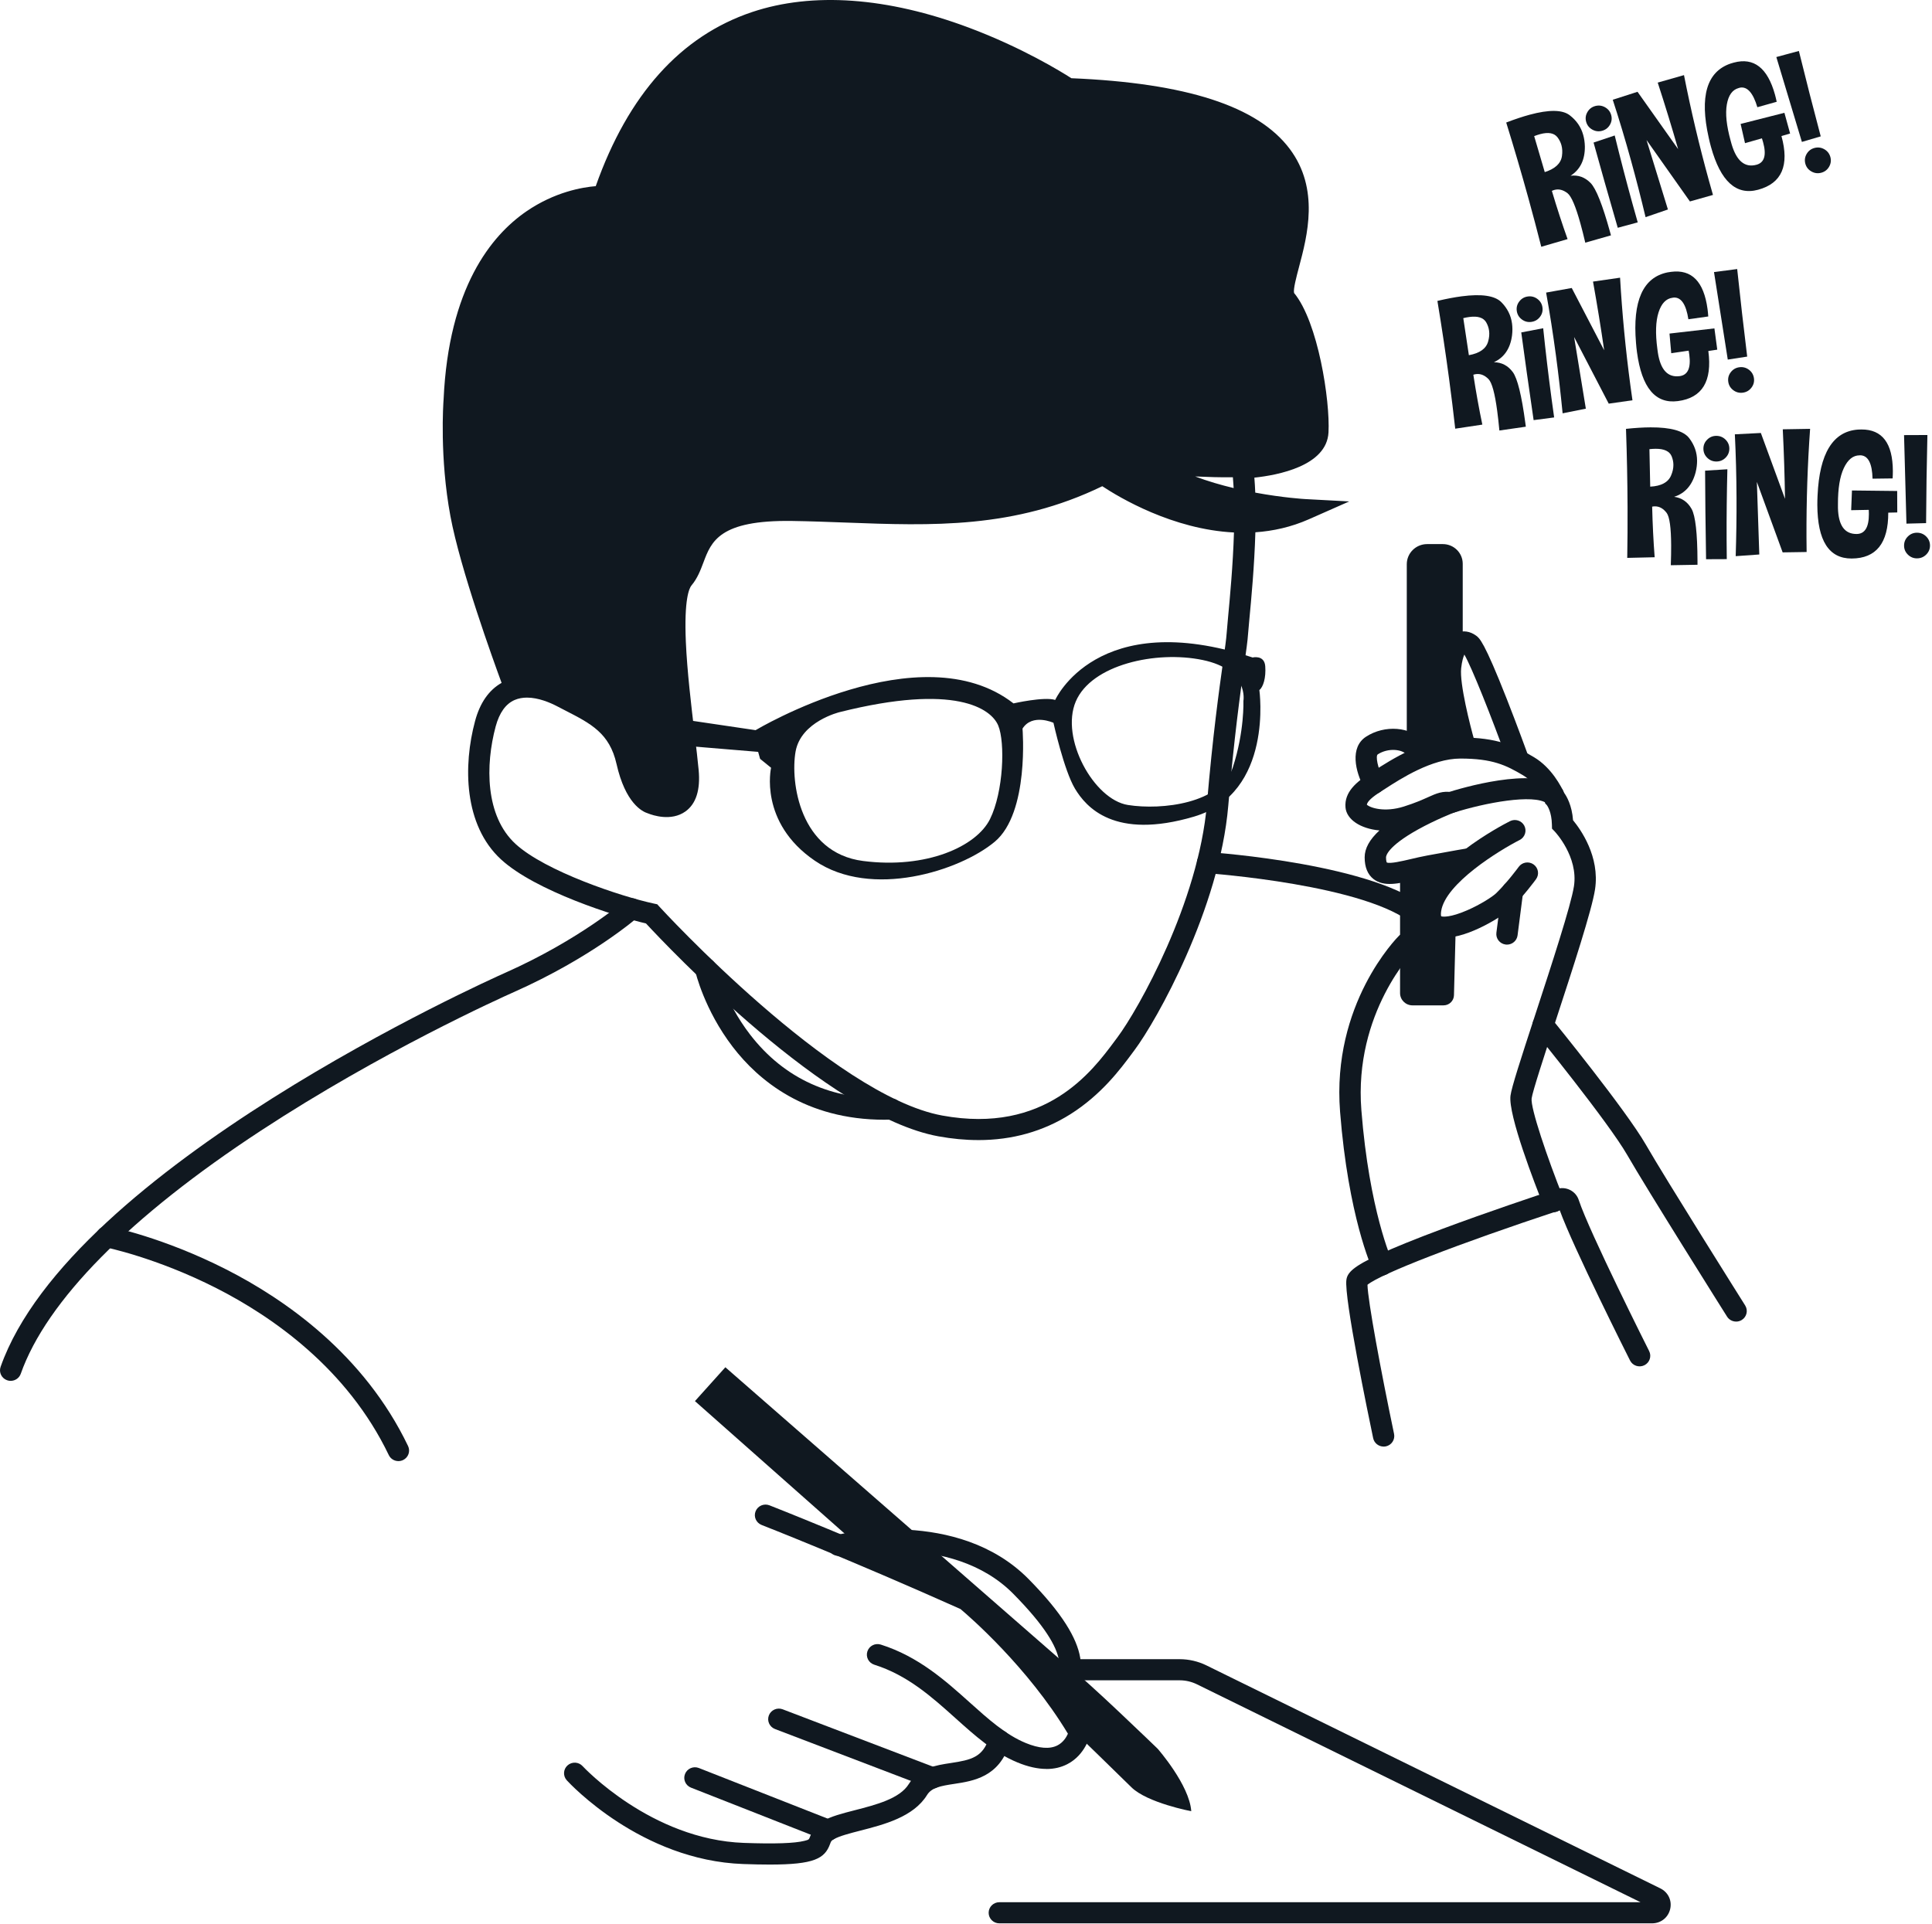 <svg xmlns="http://www.w3.org/2000/svg" width="250" height="249" viewBox="0 0 250 249" fill="none"><path d="M199.44 31.937C198.908 29.841 198.351 27.736 197.766 25.622C196.873 22.386 195.918 19.131 194.903 15.857C196.012 15.431 197.021 15.096 197.925 14.85C200.443 14.168 202.174 14.189 203.118 14.914C204.002 15.59 204.584 16.442 204.869 17.472C204.998 17.939 205.07 18.436 205.081 18.967C205.097 20.687 204.48 21.947 203.228 22.746C204.223 22.619 205.088 22.933 205.827 23.687C206.536 24.419 207.369 26.521 208.329 29.989L208.458 30.459L205.134 31.406C204.918 30.477 204.708 29.65 204.506 28.921C203.896 26.713 203.341 25.41 202.844 25.011C202.278 24.569 201.711 24.425 201.145 24.578C201.035 24.608 200.924 24.649 200.811 24.703C201.47 26.913 202.146 28.994 202.844 30.944L199.437 31.937H199.44ZM198.521 17.616L199.891 22.275C201.242 21.84 201.983 21.145 202.116 20.192C202.19 19.687 202.167 19.22 202.05 18.789C201.946 18.418 201.774 18.073 201.527 17.755C201.09 17.208 200.346 17.076 199.292 17.36C199.051 17.427 198.793 17.511 198.521 17.616Z" fill="#101820"></path><path d="M208.485 14.884C208.607 15.328 208.554 15.75 208.324 16.149C208.094 16.547 207.753 16.807 207.305 16.93C206.863 17.051 206.441 16.996 206.036 16.768C205.633 16.54 205.369 16.206 205.247 15.759C205.125 15.322 205.18 14.905 205.41 14.504C205.64 14.105 205.976 13.845 206.418 13.724C206.867 13.604 207.293 13.656 207.696 13.884C208.099 14.112 208.361 14.444 208.483 14.882L208.485 14.884ZM209.337 29.481C208.108 25.232 207.063 21.555 206.207 18.45L208.943 17.532C209.678 20.53 210.449 23.496 211.261 26.433C211.48 27.221 211.698 28.003 211.922 28.779L209.337 29.479V29.481Z" fill="#101820"></path><path d="M212.937 28.108C212.336 25.59 211.71 23.152 211.056 20.79C210.304 18.065 209.514 15.438 208.69 12.911L211.894 11.879L217.151 19.304C216.341 16.484 215.459 13.613 214.509 10.69L217.908 9.722C218.804 14.281 219.881 18.84 221.14 23.394C221.31 24.007 221.483 24.617 221.658 25.228L218.675 26.071L213.059 18.119C214.053 21.346 214.976 24.342 215.828 27.11L212.932 28.105L212.937 28.108Z" fill="#101820"></path><path d="M229.903 13.173L227.401 13.875C226.853 12.034 226.112 11.189 225.18 11.339L224.982 11.394C224.171 11.613 223.663 12.319 223.453 13.51C223.244 14.704 223.407 16.269 223.944 18.208L224.077 18.689C224.721 20.849 225.792 21.726 227.286 21.323C228.317 21.045 228.602 20.074 228.144 18.411C228.098 18.242 228.047 18.074 227.992 17.901L225.803 18.529L225.235 16.039L230.902 14.599L231.64 17.279L230.519 17.605C231.571 21.409 230.565 23.726 227.502 24.556C224.666 25.323 222.632 23.469 221.396 18.994C221.292 18.623 221.195 18.231 221.106 17.816C219.911 12.492 220.845 9.298 223.907 8.234C224.059 8.186 224.206 8.14 224.346 8.104C226.945 7.4 228.724 8.783 229.684 12.253C229.764 12.544 229.838 12.854 229.905 13.18L229.903 13.173Z" fill="#101820"></path><path d="M232.773 6.594C233.693 10.332 234.637 14.016 235.602 17.648L233.164 18.366C232.232 15.281 231.129 11.62 229.857 7.382L232.773 6.594ZM235.668 22.355C235.226 22.476 234.805 22.421 234.4 22.193C233.997 21.965 233.735 21.633 233.613 21.195C233.491 20.751 233.544 20.329 233.774 19.931C234.004 19.532 234.34 19.272 234.782 19.152C235.231 19.031 235.657 19.083 236.06 19.311C236.462 19.539 236.725 19.874 236.849 20.32C236.969 20.758 236.916 21.177 236.686 21.576C236.455 21.974 236.117 22.236 235.666 22.357L235.668 22.355Z" fill="#101820"></path><path d="M188.306 55.482C188.065 53.333 187.8 51.173 187.508 49C187.063 45.674 186.559 42.322 186 38.944C187.158 38.67 188.2 38.472 189.133 38.349C191.72 38.009 193.432 38.262 194.27 39.105C195.053 39.894 195.515 40.816 195.656 41.873C195.72 42.352 195.722 42.855 195.66 43.382C195.442 45.086 194.659 46.252 193.31 46.879C194.311 46.886 195.129 47.312 195.757 48.159C196.36 48.98 196.899 51.173 197.377 54.739L197.442 55.222L194.019 55.716C193.932 54.769 193.837 53.919 193.736 53.169C193.432 50.9 193.062 49.535 192.622 49.073C192.123 48.56 191.582 48.342 190.997 48.417C190.884 48.433 190.767 48.458 190.649 48.496C191.002 50.775 191.388 52.928 191.814 54.951L188.304 55.48L188.306 55.482ZM189.349 41.169L190.072 45.968C191.471 45.715 192.3 45.127 192.562 44.202C192.705 43.71 192.746 43.245 192.686 42.803C192.636 42.42 192.509 42.056 192.309 41.709C191.952 41.108 191.232 40.88 190.15 41.021C189.901 41.053 189.634 41.103 189.349 41.172V41.169Z" fill="#101820"></path><path d="M199.594 39.791C199.656 40.249 199.545 40.659 199.262 41.023C198.979 41.388 198.609 41.6 198.146 41.661C197.693 41.721 197.281 41.611 196.912 41.331C196.544 41.051 196.33 40.684 196.268 40.226C196.208 39.777 196.319 39.369 196.602 39.005C196.885 38.64 197.253 38.428 197.706 38.369C198.167 38.308 198.583 38.417 198.952 38.697C199.32 38.977 199.534 39.342 199.594 39.791ZM198.45 54.37C197.81 49.995 197.278 46.211 196.85 43.022L199.688 42.479C200.006 45.548 200.367 48.59 200.772 51.608C200.88 52.417 200.991 53.221 201.106 54.023L198.45 54.372V54.37Z" fill="#101820"></path><path d="M202.202 53.488C201.948 50.914 201.661 48.414 201.336 45.988C200.961 43.186 200.538 40.479 200.066 37.866L203.382 37.271L207.578 45.33C207.159 42.427 206.678 39.465 206.135 36.442L209.636 35.938C209.903 40.575 210.35 45.236 210.976 49.916C211.061 50.545 211.148 51.174 211.24 51.802L208.17 52.24L203.689 43.612C204.234 46.941 204.74 50.032 205.208 52.891L202.204 53.491L202.202 53.488Z" fill="#101820"></path><path d="M221.048 40.957L218.475 41.317C218.182 39.419 217.563 38.483 216.622 38.508L216.417 38.535C215.584 38.645 214.983 39.276 214.615 40.429C214.246 41.581 214.193 43.156 214.46 45.147L214.527 45.641C214.87 47.867 215.812 48.879 217.347 48.678C218.406 48.539 218.822 47.617 218.594 45.908C218.571 45.735 218.544 45.559 218.511 45.382L216.258 45.712L216.033 43.169L221.844 42.5L222.213 45.252L221.057 45.425C221.58 49.334 220.268 51.497 217.119 51.909C214.205 52.292 212.442 50.182 211.825 45.582C211.774 45.199 211.731 44.798 211.698 44.375C211.24 38.939 212.601 35.899 215.779 35.252C215.938 35.225 216.088 35.2 216.233 35.182C218.905 34.831 220.479 36.439 220.956 40.005C220.995 40.306 221.027 40.62 221.048 40.953V40.957Z" fill="#101820"></path><path d="M224.791 34.817C225.196 38.645 225.626 42.42 226.086 46.15L223.573 46.537C223.071 43.356 222.477 39.581 221.791 35.211L224.788 34.819L224.791 34.817ZM225.511 50.82C225.058 50.879 224.645 50.77 224.277 50.49C223.909 50.209 223.695 49.845 223.635 49.396C223.573 48.94 223.683 48.528 223.966 48.163C224.25 47.799 224.618 47.587 225.071 47.528C225.534 47.466 225.948 47.578 226.317 47.856C226.685 48.136 226.899 48.503 226.961 48.961C227.021 49.41 226.91 49.818 226.627 50.182C226.344 50.547 225.974 50.761 225.511 50.82Z" fill="#101820"></path><path d="M210.564 72.198C210.601 70.035 210.614 67.859 210.605 65.668C210.591 62.314 210.525 58.924 210.403 55.502C211.586 55.377 212.647 55.311 213.586 55.308C216.196 55.297 217.862 55.764 218.583 56.705C219.257 57.587 219.598 58.559 219.602 59.626C219.602 60.109 219.543 60.608 219.414 61.123C218.979 62.786 218.051 63.845 216.633 64.296C217.625 64.428 218.38 64.955 218.896 65.873C219.388 66.761 219.642 69.005 219.655 72.603V73.091L216.201 73.15C216.235 72.198 216.251 71.343 216.247 70.589C216.237 68.299 216.044 66.898 215.669 66.385C215.238 65.814 214.73 65.529 214.143 65.531C214.028 65.531 213.91 65.543 213.788 65.568C213.844 67.871 213.952 70.056 214.113 72.118L210.564 72.2V72.198ZM213.436 58.131L213.537 62.982C214.958 62.909 215.855 62.428 216.233 61.542C216.438 61.072 216.539 60.614 216.537 60.168C216.537 59.783 216.456 59.405 216.304 59.036C216.026 58.395 215.342 58.077 214.251 58.081C214 58.081 213.729 58.099 213.439 58.129L213.436 58.131Z" fill="#101820"></path><path d="M223.775 58.056C223.775 58.516 223.614 58.91 223.287 59.236C222.961 59.562 222.565 59.726 222.098 59.728C221.639 59.728 221.246 59.569 220.917 59.245C220.588 58.922 220.422 58.53 220.42 58.067C220.42 57.614 220.581 57.224 220.908 56.899C221.234 56.573 221.626 56.409 222.086 56.407C222.551 56.407 222.949 56.566 223.278 56.889C223.607 57.213 223.773 57.6 223.775 58.056ZM220.765 72.371C220.693 67.951 220.65 64.13 220.638 60.913L223.522 60.731C223.444 63.813 223.409 66.878 223.423 69.924C223.426 70.739 223.432 71.553 223.444 72.362L220.765 72.373V72.371Z" fill="#101820"></path><path d="M224.599 71.972C224.68 69.388 224.717 66.871 224.705 64.424C224.694 61.599 224.62 58.86 224.489 56.208L227.854 56.035L230.98 64.558C230.936 61.626 230.842 58.628 230.69 55.559L234.227 55.5C233.896 60.134 233.739 64.811 233.758 69.534C233.76 70.17 233.767 70.803 233.776 71.439L230.674 71.487L227.338 62.364C227.451 65.734 227.557 68.867 227.652 71.76L224.595 71.977L224.599 71.972Z" fill="#101820"></path><path d="M244.905 61.916L242.306 61.95C242.26 60.031 241.768 59.024 240.829 58.929H240.622C239.781 58.933 239.105 59.485 238.589 60.581C238.074 61.679 237.823 63.232 237.83 65.242V65.741C237.887 67.992 238.688 69.115 240.239 69.108C241.307 69.104 241.839 68.24 241.832 66.518C241.832 66.345 241.828 66.167 241.818 65.985L239.54 66.028L239.643 63.476L245.494 63.542L245.506 66.32L244.339 66.347C244.355 70.291 242.776 72.27 239.6 72.282C236.66 72.293 235.183 69.981 235.162 65.34C235.162 64.955 235.171 64.552 235.192 64.128C235.436 58.678 237.176 55.835 240.412 55.596C240.573 55.586 240.725 55.582 240.87 55.582C243.565 55.57 244.919 57.364 244.935 60.961C244.935 61.264 244.926 61.581 244.905 61.913V61.916Z" fill="#101820"></path><path d="M249.405 56.299C249.313 60.145 249.258 63.948 249.235 67.702L246.693 67.768C246.604 64.549 246.5 60.731 246.383 56.311L249.405 56.299ZM248.063 72.263C247.605 72.263 247.211 72.104 246.882 71.781C246.553 71.457 246.387 71.07 246.385 70.614C246.385 70.154 246.546 69.76 246.873 69.434C247.2 69.108 247.591 68.944 248.051 68.942C248.516 68.942 248.915 69.101 249.244 69.425C249.573 69.748 249.739 70.14 249.741 70.6C249.741 71.054 249.58 71.443 249.253 71.769C248.926 72.095 248.53 72.259 248.063 72.261V72.263Z" fill="#101820"></path><path d="M126.589 147.546C124.92 147.546 123.196 147.384 121.419 147.059C107.091 144.436 86.429 122.576 83.591 119.512C79.683 118.6 69.288 115.319 64.832 111.223C59.996 106.778 59.925 99.057 61.474 93.316C62.107 90.962 63.26 89.306 64.906 88.376C63.845 85.496 59.554 73.635 58.284 66.8C56.875 59.227 57.361 52.206 57.402 51.672C58.06 37.214 63.585 30.471 68.103 27.363C71.779 24.834 75.367 24.23 77.089 24.091C81.282 12.237 88.084 4.659 97.314 1.561C105.135 -1.064 114.832 -0.369 125.358 3.573C132.235 6.147 137.308 9.271 138.636 10.123C153.507 10.745 162.755 13.741 166.899 19.282C170.775 24.465 169.159 30.539 168.091 34.56C167.769 35.774 167.329 37.428 167.451 37.914C170.561 41.668 172.126 51.857 171.907 55.967C171.677 60.309 165.329 61.496 162.314 61.816C162.364 62.442 162.403 63.091 162.431 63.754C166.061 64.426 168.82 64.586 168.88 64.588L174.593 64.894L169.371 67.201C167.071 68.218 164.733 68.73 162.445 68.887C162.318 73.25 161.913 77.556 161.664 80.179C161.584 81.038 161.519 81.717 161.494 82.095C161.441 82.913 161.269 84.138 161.011 85.993C160.514 89.554 159.678 95.516 158.935 104.295C157.807 117.58 149.652 132.108 146.809 135.897C146.703 136.036 146.593 136.187 146.476 136.346C145 138.335 142.53 141.661 138.523 144.19C134.981 146.425 130.985 147.548 126.6 147.548L126.589 147.546ZM68.197 90.283C67.649 90.283 67.104 90.372 66.595 90.591C65.444 91.087 64.618 92.242 64.139 94.019C62.8 98.993 62.77 105.6 66.71 109.22C70.563 112.763 80.428 116.044 84.611 116.937L85.046 117.03L85.345 117.359C85.568 117.602 107.754 141.777 121.921 144.37C135.273 146.815 141.329 138.649 144.241 134.726C144.363 134.562 144.475 134.409 144.584 134.266C147.302 130.643 155.098 116.757 156.175 104.065C156.925 95.211 157.765 89.205 158.269 85.617C158.511 83.888 158.686 82.637 158.732 81.919C158.76 81.502 158.822 80.839 158.907 79.926C159.149 77.36 159.547 73.148 159.674 68.912C151.744 68.521 144.83 64.376 142.636 62.925C131.241 68.448 120.614 68.049 109.379 67.627C107.128 67.543 104.803 67.457 102.49 67.422C93.092 67.288 92.043 70.077 91.028 72.779C90.643 73.797 90.247 74.852 89.483 75.759C89.182 76.117 88.51 77.543 88.749 83.074C88.912 86.852 89.449 91.333 89.877 94.935C90.096 96.767 90.284 98.35 90.404 99.64C90.646 102.226 90.07 104.035 88.694 105.017C86.852 106.331 84.452 105.509 83.867 105.274C83.096 105.044 80.926 103.953 79.775 98.859C78.877 94.89 76.474 93.657 73.148 91.951C72.808 91.775 72.462 91.6 72.112 91.415C71.196 90.935 69.677 90.283 68.193 90.283H68.197ZM84.631 102.634H84.852L84.873 102.725C85.345 102.923 86.516 103.206 87.085 102.796C87.587 102.433 87.794 101.374 87.656 99.888C87.538 98.633 87.352 97.068 87.135 95.252C85.893 84.842 85.122 76.668 87.361 74.004C87.824 73.455 88.109 72.697 88.438 71.82C89.941 67.823 92.043 64.52 102.532 64.684C104.875 64.718 107.218 64.807 109.483 64.891C120.593 65.308 131.086 65.702 142.121 60.118L142.88 59.733L143.569 60.234C143.668 60.305 151.162 65.654 159.713 66.144C159.713 66.097 159.713 66.049 159.713 66.001C155.604 65.076 150.89 63.52 147.396 60.925L143.414 57.967L148.365 58.471C151.636 58.804 160.392 59.43 164.433 58.692C166.767 58.177 169.067 57.252 169.143 55.821C169.368 51.595 167.693 42.464 165.283 39.613C164.219 38.356 164.719 36.469 165.412 33.861C166.401 30.136 167.757 25.032 164.67 20.904C161.073 16.094 152.145 13.379 138.134 12.836L137.741 12.82L137.414 12.602C137.2 12.458 115.688 -1.734 98.184 4.151C89.589 7.038 83.269 14.34 79.393 25.85L79.066 26.818L78.035 26.784C77.996 26.784 73.795 26.709 69.544 29.696C63.872 33.676 60.625 41.324 60.153 51.816V51.859C60.144 51.93 59.626 58.956 60.993 66.306C62.231 72.961 66.618 85.054 67.548 87.581C69.323 87.433 71.337 87.914 73.408 88.998C73.751 89.178 74.09 89.351 74.421 89.522C77.954 91.336 81.291 93.047 82.472 98.259C83.241 101.656 84.369 102.483 84.631 102.631V102.634ZM154.654 61.663C156.302 62.283 158.002 62.775 159.634 63.164C159.609 62.688 159.575 62.221 159.535 61.77C157.906 61.784 156.219 61.736 154.654 61.663Z" fill="#101820"></path><path d="M163.722 86.219C163.607 84.713 162.086 85.091 162.086 85.091C141.941 78.468 136.544 90.584 136.544 90.584C135.101 90.13 131.146 91.033 131.146 91.033C119.136 81.701 97.774 94.496 97.774 94.496L74.366 91.033L80.62 95.849L98.103 97.305L98.356 98.207L99.776 99.362C99.776 99.362 98.154 106.434 105.452 111.401C112.751 116.367 124.204 112.706 128.713 108.942C133.225 105.181 132.313 94.295 132.313 94.295C133.579 92.288 136.316 93.543 136.316 93.543C136.316 93.543 137.685 99.713 139.103 102.071C140.523 104.429 144.172 108.742 154.511 105.682C164.848 102.622 162.96 89.303 162.96 89.303C163.455 88.927 163.835 87.724 163.722 86.219ZM128.106 106.008C126.356 109.544 119.896 112.481 111.685 111.426C103.475 110.373 102.26 101.192 102.944 97.28C103.627 93.368 108.645 92.163 108.645 92.163C123.62 88.401 128.258 91.712 129.169 93.894C130.083 96.077 129.855 102.472 128.106 106.008ZM159.526 99.312C158.007 103.976 150.354 104.88 145.946 104.178C141.536 103.474 137.177 95.548 139.205 90.784C141.232 86.018 149.594 84.161 155.625 85.416C161.655 86.67 160.896 90.709 160.896 90.709C160.896 90.709 161.048 94.646 159.526 99.312Z" fill="#101820"></path><path d="M196.321 99.273C195.755 99.273 195.223 98.925 195.021 98.369C192.965 92.7 190.47 86.414 189.487 84.713C189.352 85.016 189.179 85.553 189.075 86.471C188.85 88.476 190.245 93.951 190.799 95.892C191.006 96.619 190.581 97.373 189.846 97.58C189.112 97.788 188.35 97.364 188.141 96.637C187.922 95.869 186.003 89.062 186.329 86.168C186.59 83.854 187.326 82.416 188.523 81.901C189.319 81.557 190.224 81.689 191.006 82.261C191.448 82.585 192.056 83.029 194.977 90.458C196.356 93.965 197.605 97.412 197.619 97.446C197.877 98.157 197.504 98.938 196.786 99.194C196.632 99.248 196.475 99.273 196.319 99.273H196.321Z" fill="#101820"></path><path d="M201.01 156.887C200.46 156.887 199.939 156.559 199.725 156.024C198.641 153.317 195.133 144.29 195.458 141.8C195.598 140.718 196.724 137.25 198.696 131.211C200.747 124.938 203.3 117.135 203.67 114.684C204.248 110.872 201.226 107.655 201.194 107.623L200.828 107.241L200.816 106.714C200.782 105.081 200.239 104.299 200.147 104.181L199.956 103.992L199.9 103.782C199.891 103.762 198.915 101.426 197.076 100.333C194.876 99.025 193.124 98.171 188.967 98.171C185.28 98.171 181.215 100.804 179.261 102.069C179.052 102.203 178.87 102.322 178.711 102.422C177.546 103.156 176.941 103.718 176.867 104.137C177.307 104.559 179.169 105.165 181.655 104.381C183.135 103.914 184.053 103.5 184.79 103.169C185.853 102.691 186.693 102.313 187.92 102.534L192.744 103.402L188.171 105.154C188.148 105.163 185.786 106.072 183.473 107.359C179.466 109.592 179.351 110.817 179.351 110.952C179.351 111.398 179.427 111.576 179.45 111.619C179.85 111.815 181.461 111.437 182.529 111.187C183.224 111.023 183.943 110.854 184.709 110.713C188.484 110.016 189.674 109.824 189.722 109.817C190.477 109.697 191.184 110.205 191.306 110.95C191.428 111.695 190.914 112.396 190.162 112.517C190.15 112.517 188.942 112.713 185.215 113.401C184.516 113.531 183.83 113.693 183.167 113.848C180.969 114.365 179.068 114.811 177.728 113.763C176.971 113.171 176.586 112.225 176.586 110.954C176.586 109.804 177.217 108.651 178.501 107.473C177.215 107.359 176.172 106.976 175.468 106.511C174.658 105.978 174.174 105.265 174.107 104.502C173.93 102.483 175.585 101.153 177.226 100.121C177.376 100.027 177.549 99.913 177.746 99.786C179.924 98.376 184.456 95.441 188.965 95.441C193.81 95.441 196.059 96.548 198.494 97.993C200.798 99.36 202.055 101.864 202.379 102.579C202.718 103.042 203.408 104.204 203.551 106.154C204.515 107.318 207.042 110.84 206.398 115.094C205.993 117.769 203.509 125.36 201.32 132.058C199.838 136.588 198.308 141.272 198.192 142.156C198.034 143.379 200.195 149.788 202.287 155.021C202.568 155.723 202.22 156.518 201.511 156.796C201.346 156.862 201.173 156.892 201.003 156.892L201.01 156.887Z" fill="#101820"></path><path d="M187.678 105.245C187.094 105.245 186.553 104.876 186.364 104.297C186.132 103.579 186.53 102.809 187.255 102.577C189.087 101.991 198.406 99.209 201.845 101.802C202.453 102.26 202.57 103.117 202.108 103.718C201.645 104.32 200.78 104.436 200.172 103.978C198.473 102.698 192.091 103.91 188.102 105.181C187.961 105.226 187.819 105.247 187.678 105.247V105.245Z" fill="#101820"></path><path d="M186.889 121.357C186.27 121.357 185.701 121.25 185.211 121.004C184.518 120.653 183.409 119.73 183.756 117.491C184.624 111.895 194.286 106.833 195.387 106.275C196.066 105.931 196.899 106.195 197.246 106.865C197.594 107.535 197.327 108.359 196.65 108.706C194.013 110.05 187.043 114.322 186.488 117.905C186.422 118.329 186.468 118.523 186.488 118.58C186.689 118.666 187.687 118.751 189.858 117.805C191.603 117.047 193.156 116.033 193.607 115.595C195.074 114.169 196.508 112.205 196.521 112.185C196.968 111.572 197.829 111.433 198.448 111.875C199.067 112.317 199.207 113.169 198.763 113.782C198.699 113.871 197.18 115.951 195.545 117.545C194.572 118.493 190.095 121.362 186.893 121.362L186.889 121.357Z" fill="#101820"></path><path d="M195.005 122.25C194.947 122.25 194.887 122.246 194.827 122.239C194.07 122.143 193.536 121.46 193.633 120.71L194.342 115.192C194.438 114.442 195.127 113.914 195.886 114.009C196.643 114.105 197.177 114.789 197.081 115.538L196.372 121.056C196.282 121.747 195.688 122.25 195.005 122.25Z" fill="#101820"></path><path d="M188.376 119.773L188.143 128.805C188.125 129.531 187.524 130.112 186.788 130.112H182.776C181.887 130.112 181.167 129.399 181.167 128.52V112.884L188.516 111.701C188.516 111.701 185.669 114.754 185.383 116.718C185.098 118.682 185.572 120.849 188.376 119.773Z" fill="#101820"></path><path d="M182.037 98.829V73.02C182.037 71.582 183.215 70.416 184.668 70.416H186.705C188.125 70.416 189.276 71.555 189.276 72.961V83.074C189.276 83.074 187.289 83.858 187.674 88.223C188.058 92.589 188.972 96.801 188.972 96.801L182.037 98.827V98.829Z" fill="#101820"></path><path d="M178.851 165.055C178.331 165.055 177.832 164.761 177.599 164.262C177.473 163.991 174.476 157.446 173.405 143.887C172.305 129.953 180.7 121.425 181.059 121.07C181.597 120.535 182.47 120.532 183.013 121.065C183.554 121.596 183.556 122.462 183.02 122.997C182.941 123.077 175.162 131.033 176.161 143.675C177.187 156.68 180.08 163.055 180.11 163.119C180.428 163.804 180.124 164.615 179.434 164.93C179.247 165.014 179.049 165.055 178.856 165.055H178.851Z" fill="#101820"></path><path d="M1.381 178.709C1.229 178.709 1.077 178.684 0.925 178.631C0.205 178.383 -0.175 177.602 0.078 176.891C9.177 151.123 63.067 126.923 65.357 125.904C74.957 121.637 80.737 116.634 80.794 116.584C81.365 116.085 82.237 116.137 82.744 116.702C83.248 117.267 83.195 118.131 82.624 118.63C82.378 118.844 76.497 123.95 66.487 128.397C64.779 129.156 49.346 136.109 33.768 146.32C16.768 157.464 6.021 168.345 2.686 177.791C2.488 178.353 1.954 178.707 1.384 178.707L1.381 178.709Z" fill="#101820"></path><path d="M177.774 102.763C177.284 102.763 176.807 102.504 176.556 102.046C175.339 99.813 174.66 96.717 176.759 95.347C179.176 93.769 182.569 94.033 184.166 95.926C184.654 96.505 184.578 97.368 183.993 97.851C183.409 98.334 182.536 98.259 182.048 97.68C181.429 96.947 179.611 96.762 178.28 97.63C177.974 97.831 178.274 99.437 178.989 100.747C179.351 101.412 179.102 102.242 178.43 102.599C178.221 102.711 177.997 102.763 177.776 102.763H177.774Z" fill="#101820"></path><path d="M183.903 120.092C183.574 120.092 183.243 119.976 182.978 119.739C177.12 114.501 156.373 113.021 156.163 113.007C155.402 112.954 154.828 112.303 154.881 111.549C154.934 110.797 155.595 110.23 156.354 110.28C157.245 110.341 178.267 111.843 184.829 117.712C185.395 118.217 185.439 119.081 184.928 119.641C184.656 119.94 184.279 120.092 183.901 120.092H183.903Z" fill="#101820"></path><path d="M224.653 171.035C224.192 171.035 223.741 170.807 223.479 170.391C223.055 169.718 213.096 153.889 210.578 149.501C208.129 145.233 198.696 133.634 198.602 133.518C198.123 132.93 198.218 132.069 198.812 131.595C199.405 131.122 200.275 131.215 200.754 131.803C201.148 132.286 210.421 143.691 212.981 148.152C215.471 152.492 225.721 168.784 225.824 168.948C226.227 169.589 226.029 170.432 225.382 170.83C225.154 170.972 224.904 171.038 224.653 171.038V171.035Z" fill="#101820"></path><path d="M114.464 144.915C104.23 144.915 98.147 139.829 94.819 135.489C91.141 130.691 90.006 125.861 89.96 125.658C89.792 124.922 90.259 124.191 91.002 124.023C91.743 123.856 92.485 124.316 92.653 125.052C92.662 125.098 93.73 129.584 97.079 133.915C101.489 139.615 107.618 142.39 115.304 142.167C115.318 142.167 115.331 142.167 115.345 142.167C116.089 142.167 116.703 142.753 116.724 143.493C116.747 144.247 116.146 144.878 115.384 144.899C115.074 144.908 114.765 144.912 114.461 144.912L114.464 144.915Z" fill="#101820"></path><path d="M51.556 189.093C51.04 189.093 50.543 188.806 50.308 188.312C44.936 177.112 35.228 170.393 28.028 166.725C20.193 162.736 13.599 161.41 13.532 161.396C12.784 161.248 12.298 160.53 12.448 159.79C12.597 159.049 13.325 158.569 14.07 158.717C14.354 158.774 21.114 160.132 29.292 164.296C36.871 168.156 47.102 175.25 52.803 187.141C53.13 187.822 52.838 188.638 52.148 188.961C51.956 189.05 51.754 189.093 51.556 189.093Z" fill="#101820"></path><path d="M78.592 41.634C78.065 41.634 77.561 41.333 77.33 40.825C74.115 33.715 76.656 25.367 76.764 25.014C76.99 24.292 77.761 23.888 78.49 24.112C79.22 24.335 79.627 25.098 79.402 25.82C79.372 25.918 77.068 33.562 79.848 39.709C80.159 40.397 79.848 41.206 79.153 41.516C78.969 41.598 78.778 41.636 78.589 41.636L78.592 41.634Z" fill="#101820"></path><path d="M144.103 62.226C144.103 62.226 155.183 68.678 161.402 67.55C167.621 66.422 168.802 65.951 168.802 65.951C168.802 65.951 150.557 63.492 148.43 60.433C148.43 60.433 157.248 60.483 160.541 60.132C163.835 59.781 170.731 60.225 170.526 55.892C170.321 51.559 168.761 45.469 166.857 39.431C164.954 33.394 168.602 29.129 168.45 26.871C168.298 24.613 166.645 15.523 150.899 12.793C135.154 10.064 140.537 12.661 137.84 11.645C135.142 10.629 127.749 2.607 108.735 1.37C89.72 0.133 82.233 16.126 78.907 23.141C78.907 23.141 79.093 25.091 74.904 25.818C70.715 26.545 60.008 30.607 58.673 53.785C58.673 53.785 64.103 88.511 66.952 89.34C66.952 89.34 77.581 91.336 79.103 93.591C80.624 95.847 81.793 102.777 83.524 103.518C85.255 104.258 89.389 106.635 89.288 99.46C89.186 92.286 86.526 89.376 87.971 79.445C89.417 69.514 91.552 67.605 100.366 66.076C109.179 64.547 124.105 67.682 133.05 64.698C141.994 61.713 144.107 62.226 144.107 62.226H144.103Z" fill="#101820"></path><path d="M179.038 187.212C178.398 187.212 177.822 186.767 177.687 186.123C177.054 183.108 173.91 167.955 174.223 165.636C174.347 164.711 175.076 163.905 178.57 162.301C180.502 161.414 183.201 160.321 186.592 159.056C192.521 156.842 198.945 154.698 201.433 153.878C202.009 153.689 202.621 153.732 203.162 154.003C203.703 154.272 204.103 154.734 204.29 155.304C205.648 159.434 213.321 174.699 213.4 174.854C213.74 175.531 213.462 176.351 212.781 176.688C212.097 177.025 211.268 176.75 210.928 176.075C210.619 175.462 203.59 161.48 201.829 156.632C188.654 160.988 178.637 164.873 176.952 166.272C176.991 168.299 178.679 177.413 180.391 185.571C180.545 186.309 180.067 187.034 179.321 187.189C179.226 187.209 179.132 187.219 179.038 187.219V187.212Z" fill="#101820"></path><path d="M135.414 228.932C134.272 228.932 133.018 228.652 131.66 228.091C128.626 226.841 126.188 224.653 123.611 222.339C120.579 219.618 117.444 216.802 113.133 215.442C112.406 215.212 112.005 214.444 112.238 213.724C112.47 213.004 113.248 212.608 113.973 212.838C118.855 214.38 122.368 217.534 125.466 220.315C127.864 222.468 130.127 224.501 132.721 225.572C134.445 226.282 135.821 226.392 136.813 225.895C137.568 225.517 137.985 224.831 138.189 224.375C132.967 215.711 125.392 209.168 124.287 208.238C109.793 201.754 98.662 197.4 98.552 197.357C97.843 197.079 97.493 196.286 97.774 195.584C98.055 194.883 98.856 194.539 99.565 194.814C99.677 194.858 110.956 199.268 125.602 205.825L125.77 205.901L125.912 206.017C126.283 206.318 135.032 213.517 140.901 223.542L141.17 224.004L141.053 224.526C141.03 224.631 140.445 227.114 138.109 228.315C137.299 228.732 136.399 228.939 135.414 228.939V228.932Z" fill="#101820"></path><path d="M136.774 220.714C136.442 220.714 136.111 220.598 135.849 220.361C135.282 219.855 135.239 218.99 135.752 218.431C137.165 216.887 139.299 214.552 131.119 206.268C123.063 198.109 108.951 201.292 108.808 201.324C108.067 201.497 107.321 201.043 107.146 200.31C106.972 199.576 107.427 198.84 108.171 198.665C108.811 198.514 123.937 195.081 133.096 204.356C141.881 213.255 140.551 217.26 137.803 220.266C137.531 220.564 137.156 220.714 136.778 220.714H136.774Z" fill="#101820"></path><path d="M138.694 216.091C140.238 217.071 149.811 226.328 149.811 226.328C149.811 226.328 153.922 231.019 154.149 234.404C154.149 234.404 148.446 233.327 146.395 231.297C144.344 229.267 139.402 224.485 139.402 224.485L136.818 218.504L138.694 216.094V216.091Z" fill="#101820"></path><path d="M138.694 216.091L93.861 176.948L89.925 181.329L116.238 204.622C116.238 204.622 125.917 207.523 128.787 210.503C131.657 213.483 136.815 219.801 136.815 219.801L138.691 216.091H138.694Z" fill="#101820"></path><path d="M99.613 241.308C98.607 241.308 97.468 241.285 96.174 241.239C82.972 240.772 73.731 230.83 73.344 230.406C72.833 229.845 72.874 228.982 73.44 228.474C74.007 227.968 74.879 228.009 75.39 228.57C75.477 228.665 84.258 238.082 96.273 238.505C100.274 238.647 102.835 238.56 104.101 238.236C104.672 238.091 104.681 238.07 104.81 237.719C104.997 237.211 105.31 236.359 106.472 235.682C107.529 235.067 108.969 234.696 110.638 234.268C113.354 233.568 116.432 232.778 117.601 230.882C118.89 228.793 121.099 228.46 123.051 228.164C125.682 227.765 127.208 227.417 127.993 224.851C128.214 224.129 128.985 223.719 129.715 223.94C130.444 224.159 130.856 224.922 130.635 225.644C129.307 229.984 125.933 230.495 123.468 230.868C121.675 231.139 120.547 231.354 119.958 232.308C118.206 235.147 114.395 236.127 111.331 236.915C109.925 237.277 108.597 237.619 107.872 238.041C107.565 238.218 107.535 238.303 107.407 238.653C106.716 240.533 105.356 241.308 99.615 241.308H99.613Z" fill="#101820"></path><path d="M120.68 231.454C120.515 231.454 120.347 231.425 120.183 231.363L100.285 223.767C99.574 223.496 99.219 222.703 99.493 221.999C99.767 221.295 100.568 220.944 101.279 221.215L121.178 228.811C121.889 229.082 122.243 229.875 121.969 230.579C121.758 231.122 121.235 231.454 120.68 231.454Z" fill="#101820"></path><path d="M107.17 238.23C106.999 238.23 106.827 238.198 106.661 238.132L89.416 231.354C88.708 231.076 88.36 230.281 88.643 229.579C88.924 228.877 89.727 228.533 90.436 228.813L107.68 235.591C108.389 235.869 108.737 236.664 108.454 237.366C108.24 237.902 107.72 238.23 107.17 238.23Z" fill="#101820"></path><path d="M213.768 248.915H129.312C128.55 248.915 127.931 248.302 127.931 247.548C127.931 246.794 128.55 246.181 129.312 246.181H212.286L154.884 217.98C154.191 217.641 153.418 217.461 152.644 217.461H138.694C137.932 217.461 137.313 216.848 137.313 216.094C137.313 215.34 137.932 214.727 138.694 214.727H152.644C153.841 214.727 155.04 215.005 156.11 215.531L214.841 244.386C215.865 244.889 216.378 245.969 216.118 247.072C215.858 248.175 214.912 248.915 213.768 248.915Z" fill="#101820"></path></svg>